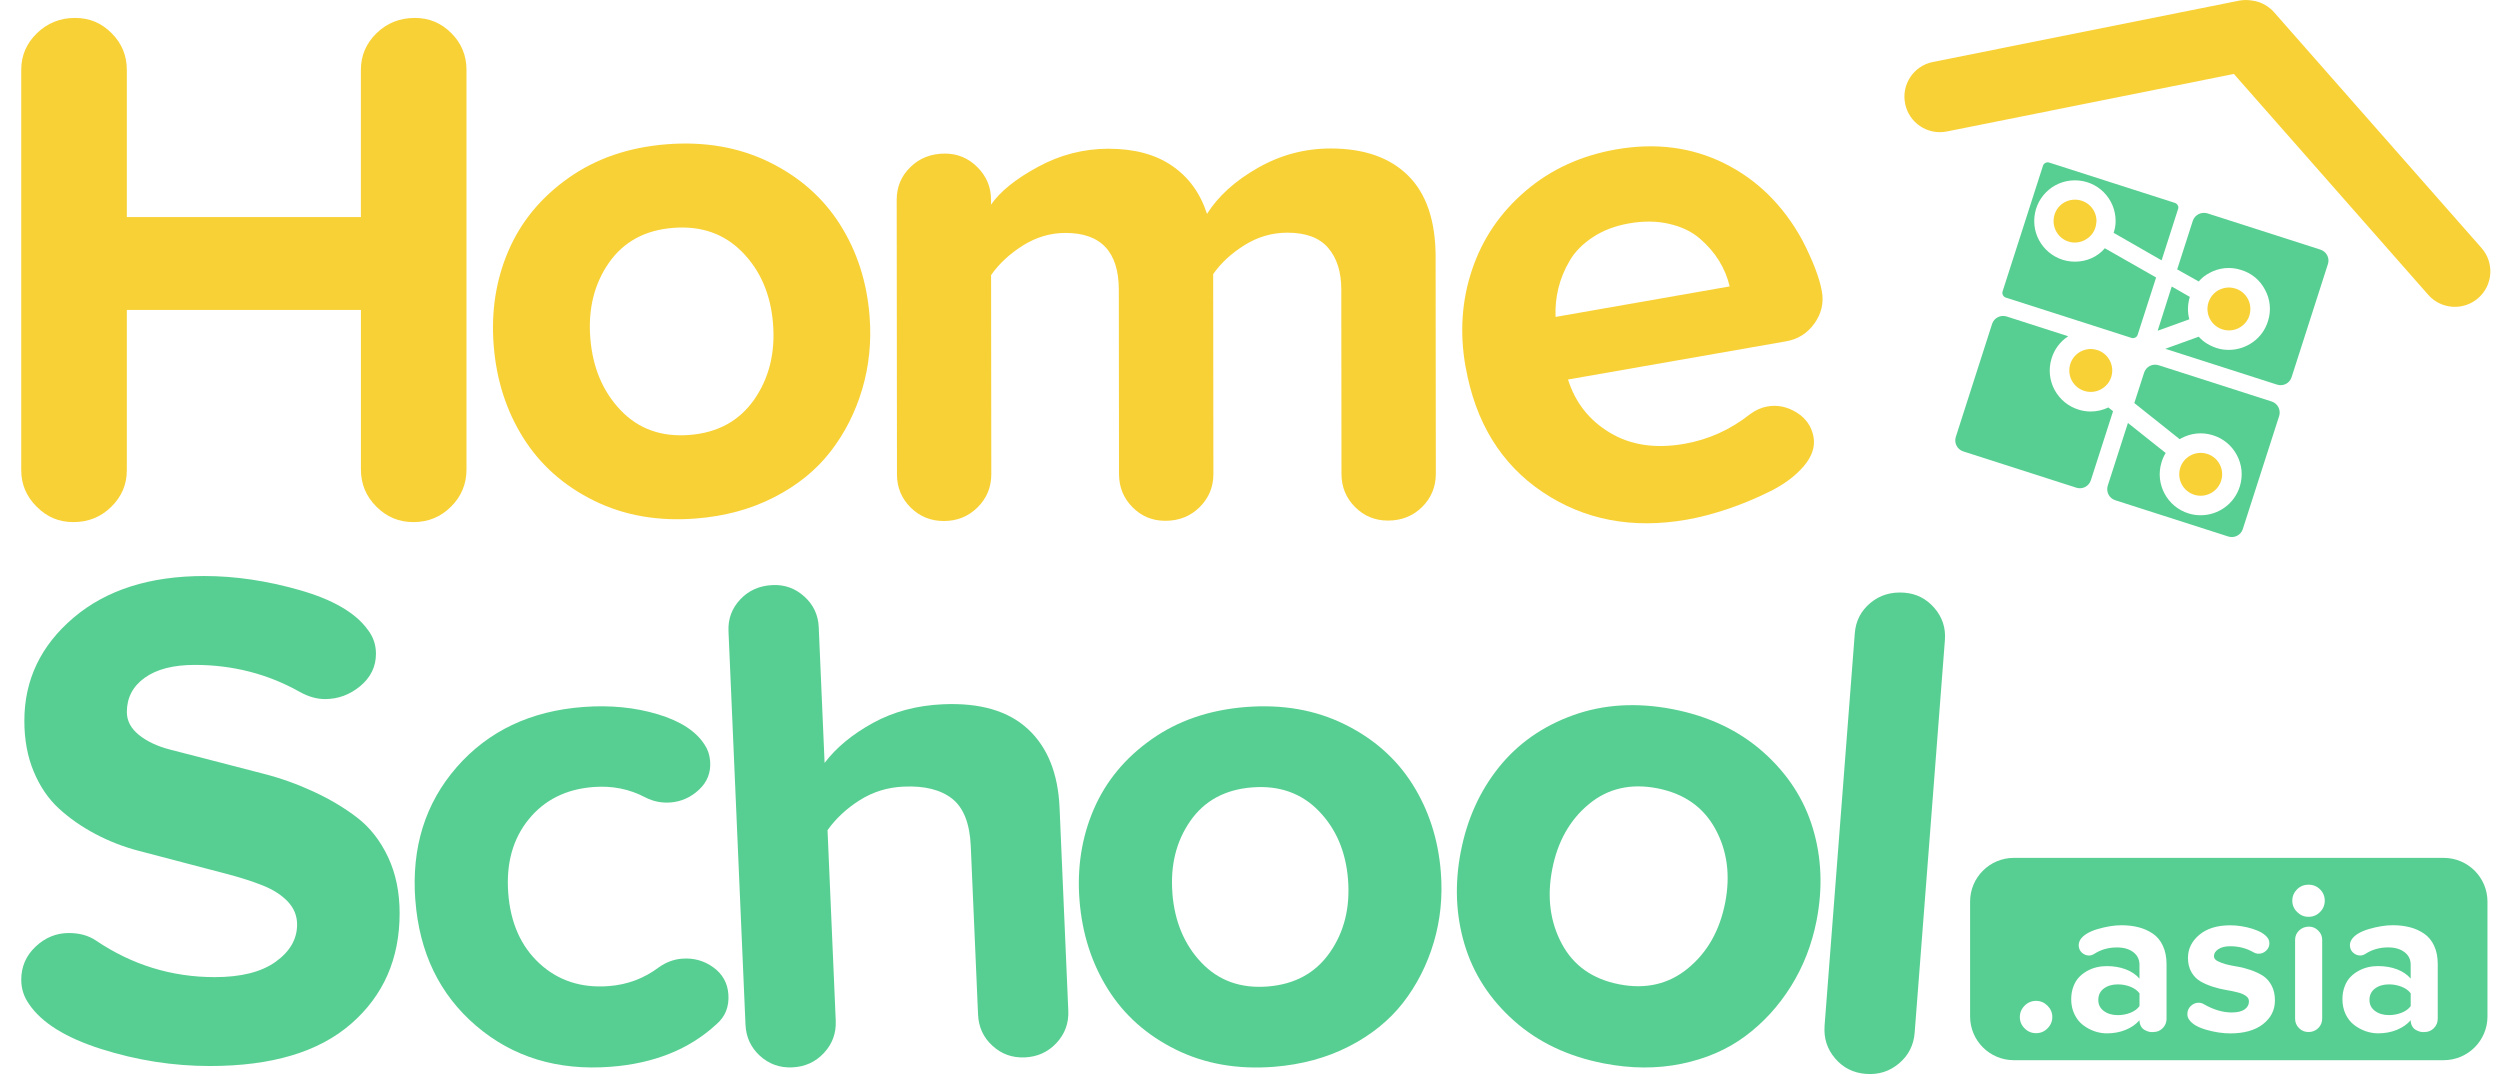 <svg width="81" height="35" viewBox="0 0 81 35" fill="none" xmlns="http://www.w3.org/2000/svg">
<g clip-path="url(#clip0_151_367)">
<g clip-path="url(#clip1_151_367)">
<path d="M0.688 31.749C0.688 31.321 0.844 30.961 1.155 30.669C1.466 30.377 1.825 30.23 2.23 30.23C2.575 30.23 2.868 30.311 3.108 30.473C4.279 31.263 5.562 31.659 6.958 31.659C7.814 31.659 8.472 31.492 8.933 31.16C9.395 30.828 9.626 30.427 9.626 29.956C9.626 29.672 9.525 29.424 9.325 29.211C9.123 28.999 8.854 28.825 8.515 28.69C8.177 28.555 7.785 28.43 7.343 28.314C6.9 28.198 6.438 28.077 5.955 27.95C5.472 27.823 4.984 27.695 4.49 27.566C3.996 27.436 3.528 27.254 3.085 27.018C2.642 26.784 2.25 26.51 1.909 26.197C1.567 25.883 1.295 25.484 1.093 25C0.89 24.515 0.789 23.966 0.789 23.355C0.789 22.029 1.32 20.915 2.382 20.014C3.443 19.113 4.856 18.663 6.62 18.663C7.61 18.663 8.639 18.814 9.704 19.118C10.77 19.421 11.501 19.843 11.899 20.381C12.087 20.617 12.181 20.882 12.181 21.178C12.181 21.598 12.011 21.948 11.673 22.229C11.334 22.51 10.954 22.65 10.533 22.65C10.262 22.65 9.987 22.572 9.709 22.415C8.67 21.833 7.538 21.543 6.311 21.543C5.619 21.543 5.079 21.681 4.691 21.958C4.303 22.236 4.11 22.606 4.11 23.072C4.11 23.353 4.24 23.599 4.499 23.81C4.758 24.02 5.097 24.18 5.515 24.288C5.934 24.396 6.408 24.518 6.938 24.655C7.469 24.793 8.006 24.931 8.552 25.073C9.097 25.213 9.633 25.405 10.16 25.649C10.687 25.892 11.158 26.173 11.574 26.492C11.989 26.811 12.321 27.236 12.572 27.767C12.823 28.3 12.948 28.907 12.948 29.588C12.948 31.062 12.425 32.256 11.378 33.169C10.331 34.083 8.806 34.539 6.801 34.539C5.608 34.539 4.433 34.354 3.278 33.988C2.122 33.62 1.342 33.132 0.936 32.525C0.772 32.292 0.689 32.033 0.689 31.748" fill="#57CF92"/>
<path d="M13.456 29.16C13.329 27.463 13.775 26.028 14.797 24.856C15.82 23.685 17.188 23.034 18.901 22.906C19.769 22.841 20.573 22.92 21.313 23.142C22.052 23.365 22.558 23.696 22.833 24.134C22.934 24.284 22.993 24.46 23.008 24.662C23.036 25.029 22.916 25.337 22.648 25.586C22.381 25.836 22.072 25.974 21.72 26C21.435 26.021 21.164 25.967 20.907 25.835C20.397 25.565 19.839 25.453 19.234 25.499C18.343 25.565 17.641 25.916 17.128 26.548C16.615 27.181 16.395 27.976 16.467 28.934C16.539 29.899 16.877 30.66 17.479 31.216C18.082 31.772 18.828 32.017 19.718 31.95C20.325 31.905 20.866 31.702 21.344 31.343C21.579 31.175 21.832 31.081 22.101 31.061C22.475 31.032 22.812 31.126 23.11 31.341C23.408 31.555 23.572 31.846 23.599 32.212C23.629 32.616 23.499 32.942 23.209 33.189C22.329 34 21.186 34.458 19.779 34.564C18.065 34.693 16.615 34.251 15.429 33.238C14.243 32.225 13.585 30.866 13.457 29.16" fill="#57CF92"/>
<path d="M24.154 33.197L23.603 20.449C23.586 20.052 23.713 19.708 23.987 19.418C24.26 19.128 24.61 18.974 25.038 18.956C25.427 18.939 25.769 19.064 26.062 19.329C26.355 19.594 26.51 19.925 26.527 20.322L26.717 24.718C27.094 24.221 27.616 23.79 28.284 23.423C28.953 23.056 29.71 22.855 30.557 22.818C31.757 22.766 32.673 23.035 33.307 23.623C33.941 24.212 34.282 25.06 34.33 26.17L34.613 32.746C34.631 33.151 34.502 33.5 34.23 33.793C33.957 34.086 33.614 34.242 33.202 34.26C32.797 34.277 32.448 34.152 32.155 33.882C31.861 33.614 31.706 33.276 31.689 32.872L31.453 27.419C31.422 26.685 31.221 26.172 30.852 25.88C30.482 25.588 29.96 25.456 29.285 25.486C28.76 25.508 28.284 25.654 27.857 25.925C27.429 26.195 27.08 26.52 26.812 26.898L27.078 33.07C27.095 33.475 26.968 33.824 26.695 34.117C26.422 34.41 26.079 34.565 25.667 34.583C25.262 34.601 24.913 34.475 24.619 34.206C24.326 33.937 24.171 33.6 24.154 33.196" fill="#57CF92"/>
<path d="M34.977 29.18C34.892 28.119 35.046 27.134 35.435 26.227C35.825 25.319 36.449 24.562 37.305 23.957C38.162 23.351 39.18 23.002 40.358 22.908C41.545 22.814 42.611 22.999 43.556 23.463C44.501 23.926 45.237 24.575 45.765 25.41C46.292 26.245 46.599 27.194 46.683 28.255C46.746 29.048 46.669 29.808 46.453 30.536C46.236 31.264 45.904 31.915 45.459 32.489C45.012 33.062 44.428 33.534 43.707 33.903C42.986 34.273 42.177 34.492 41.282 34.564C40.103 34.657 39.042 34.472 38.102 34.009C37.16 33.545 36.425 32.892 35.897 32.05C35.369 31.207 35.063 30.252 34.977 29.182M37.985 28.944C38.058 29.857 38.371 30.605 38.927 31.19C39.483 31.774 40.199 32.032 41.076 31.962C41.953 31.892 42.624 31.526 43.088 30.86C43.552 30.195 43.748 29.407 43.676 28.494C43.604 27.589 43.287 26.848 42.725 26.272C42.163 25.696 41.443 25.442 40.566 25.512C39.69 25.581 39.022 25.944 38.565 26.601C38.108 27.259 37.915 28.039 37.987 28.944" fill="#57CF92"/>
<path d="M47.332 27.584C47.535 26.538 47.946 25.631 48.563 24.86C49.181 24.09 49.985 23.527 50.972 23.172C51.96 22.818 53.034 22.753 54.195 22.977C55.363 23.204 56.34 23.667 57.127 24.366C57.914 25.065 58.45 25.887 58.735 26.833C59.02 27.778 59.061 28.774 58.858 29.82C58.706 30.601 58.429 31.313 58.026 31.957C57.623 32.601 57.13 33.139 56.546 33.572C55.962 34.006 55.274 34.303 54.48 34.467C53.686 34.63 52.848 34.626 51.967 34.455C50.806 34.23 49.834 33.769 49.051 33.07C48.268 32.372 47.734 31.546 47.45 30.593C47.166 29.641 47.127 28.638 47.331 27.584M50.293 28.159C50.118 29.057 50.221 29.862 50.6 30.574C50.979 31.285 51.6 31.725 52.464 31.892C53.328 32.06 54.072 31.885 54.697 31.368C55.322 30.851 55.721 30.144 55.896 29.245C56.069 28.354 55.961 27.556 55.573 26.851C55.185 26.145 54.56 25.709 53.696 25.541C52.832 25.374 52.093 25.545 51.477 26.056C50.86 26.567 50.466 27.269 50.293 28.159Z" fill="#57CF92"/>
<path d="M59.116 33.235L60.096 20.513C60.127 20.117 60.295 19.791 60.6 19.536C60.906 19.281 61.272 19.17 61.699 19.203C62.088 19.233 62.413 19.397 62.672 19.696C62.931 19.994 63.045 20.341 63.015 20.738L62.035 33.46C62.004 33.864 61.835 34.195 61.529 34.454C61.223 34.713 60.864 34.826 60.454 34.794C60.049 34.763 59.718 34.597 59.459 34.294C59.2 33.992 59.086 33.639 59.117 33.235" fill="#57CF92"/>
<path d="M0.688 15.236V2.262C0.688 1.8 0.858 1.404 1.199 1.074C1.54 0.746 1.95 0.581 2.429 0.581C2.908 0.581 3.287 0.746 3.616 1.074C3.945 1.403 4.109 1.799 4.109 2.262V7.033H11.693V2.262C11.693 1.8 11.863 1.404 12.201 1.074C12.54 0.746 12.954 0.581 13.444 0.581C13.904 0.581 14.297 0.746 14.624 1.074C14.951 1.403 15.114 1.799 15.114 2.262V15.212C15.114 15.682 14.947 16.084 14.613 16.416C14.278 16.75 13.873 16.916 13.398 16.916C12.923 16.916 12.53 16.75 12.195 16.416C11.861 16.084 11.694 15.682 11.694 15.212V10.041H4.109V15.236C4.109 15.698 3.94 16.093 3.603 16.423C3.267 16.752 2.859 16.916 2.381 16.916C1.903 16.916 1.52 16.75 1.187 16.416C0.854 16.084 0.688 15.69 0.688 15.236Z" fill="#F8D136"/>
<path d="M29.062 15.366L29.053 6.47C29.053 6.055 29.201 5.702 29.499 5.412C29.796 5.122 30.169 4.976 30.615 4.976C31.023 4.976 31.374 5.122 31.668 5.416C31.962 5.71 32.109 6.06 32.109 6.468V6.632C32.399 6.209 32.904 5.801 33.625 5.409C34.346 5.016 35.11 4.819 35.917 4.819C36.747 4.819 37.432 5.001 37.971 5.369C38.51 5.736 38.889 6.257 39.107 6.93C39.467 6.358 40.014 5.861 40.749 5.442C41.483 5.022 42.271 4.811 43.111 4.811C44.193 4.81 45.03 5.103 45.623 5.689C46.215 6.276 46.512 7.153 46.514 8.321L46.521 15.349C46.521 15.771 46.374 16.13 46.078 16.425C45.783 16.718 45.414 16.866 44.971 16.867C44.551 16.867 44.195 16.721 43.903 16.427C43.61 16.133 43.464 15.775 43.464 15.352L43.458 9.382C43.458 8.81 43.315 8.359 43.032 8.031C42.749 7.702 42.309 7.538 41.711 7.539C41.216 7.539 40.755 7.673 40.326 7.94C39.898 8.207 39.558 8.521 39.307 8.881L39.314 15.357C39.314 15.78 39.165 16.138 38.867 16.433C38.569 16.727 38.199 16.874 37.757 16.874C37.338 16.874 36.984 16.728 36.693 16.434C36.402 16.141 36.257 15.783 36.256 15.36L36.25 9.39C36.248 8.16 35.672 7.545 34.52 7.547C34.034 7.547 33.575 7.683 33.144 7.953C32.713 8.224 32.369 8.544 32.111 8.913L32.118 15.364C32.118 15.787 31.97 16.145 31.672 16.44C31.374 16.734 31.01 16.881 30.58 16.881C30.157 16.881 29.798 16.735 29.503 16.442C29.208 16.148 29.061 15.79 29.061 15.366" fill="#F8D136"/>
<path d="M47.482 11.876C47.289 10.773 47.361 9.722 47.7 8.724C48.038 7.726 48.616 6.88 49.432 6.184C50.249 5.488 51.225 5.04 52.361 4.841C53.642 4.617 54.813 4.768 55.872 5.294C56.931 5.821 57.77 6.646 58.389 7.77C58.739 8.448 58.953 9.008 59.03 9.447C59.095 9.818 59.014 10.162 58.787 10.48C58.56 10.799 58.254 10.992 57.868 11.059L50.804 12.296C51.038 13.043 51.491 13.618 52.163 14.021C52.834 14.424 53.637 14.544 54.572 14.38C55.352 14.244 56.06 13.925 56.696 13.424C56.878 13.288 57.067 13.204 57.26 13.17C57.592 13.111 57.909 13.177 58.214 13.367C58.517 13.557 58.699 13.821 58.759 14.161C58.814 14.477 58.708 14.792 58.441 15.105C58.174 15.418 57.813 15.688 57.36 15.915C56.906 16.141 56.444 16.334 55.975 16.492C55.505 16.649 55.065 16.765 54.656 16.836C52.888 17.146 51.33 16.848 49.981 15.943C48.633 15.038 47.801 13.682 47.484 11.876M50.401 10.268L56.041 9.28C55.974 8.99 55.86 8.714 55.699 8.451C55.537 8.189 55.328 7.947 55.07 7.725C54.813 7.504 54.485 7.347 54.086 7.254C53.688 7.161 53.253 7.155 52.782 7.238C52.334 7.316 51.944 7.464 51.613 7.682C51.281 7.899 51.029 8.154 50.858 8.446C50.687 8.738 50.564 9.038 50.49 9.345C50.416 9.653 50.387 9.959 50.401 10.268Z" fill="#F8D136"/>
<path d="M15.996 11.2C15.908 10.096 16.067 9.071 16.473 8.127C16.878 7.183 17.527 6.396 18.419 5.766C19.31 5.136 20.369 4.772 21.595 4.675C22.829 4.578 23.938 4.77 24.921 5.251C25.904 5.733 26.67 6.408 27.219 7.277C27.768 8.146 28.087 9.132 28.174 10.237C28.239 11.061 28.16 11.853 27.935 12.611C27.71 13.368 27.365 14.045 26.9 14.642C26.436 15.238 25.829 15.729 25.078 16.113C24.328 16.497 23.486 16.726 22.555 16.799C21.328 16.897 20.226 16.704 19.247 16.222C18.268 15.74 17.503 15.06 16.953 14.184C16.404 13.308 16.084 12.313 15.997 11.201M19.126 10.954C19.201 11.903 19.528 12.681 20.106 13.289C20.684 13.897 21.429 14.165 22.342 14.092C23.254 14.02 23.952 13.638 24.435 12.947C24.917 12.255 25.122 11.435 25.046 10.485C24.971 9.544 24.642 8.774 24.056 8.174C23.471 7.574 22.722 7.311 21.81 7.383C20.897 7.455 20.203 7.833 19.727 8.517C19.252 9.2 19.051 10.013 19.126 10.954Z" fill="#F8D136"/>
<path d="M69.025 31.97C68.897 31.921 68.759 31.895 68.614 31.895C68.434 31.895 68.283 31.94 68.164 32.028C68.045 32.117 67.985 32.24 67.985 32.4C67.985 32.55 68.045 32.669 68.166 32.758C68.286 32.846 68.437 32.89 68.614 32.89C68.76 32.89 68.897 32.865 69.025 32.814C69.15 32.765 69.25 32.693 69.319 32.598V32.185C69.249 32.09 69.15 32.02 69.025 31.97ZM69.025 31.97C68.897 31.921 68.759 31.895 68.614 31.895C68.434 31.895 68.283 31.94 68.164 32.028C68.045 32.117 67.985 32.24 67.985 32.4C67.985 32.55 68.045 32.669 68.166 32.758C68.286 32.846 68.437 32.89 68.614 32.89C68.76 32.89 68.897 32.865 69.025 32.814C69.15 32.765 69.25 32.693 69.319 32.598V32.185C69.249 32.09 69.15 32.02 69.025 31.97ZM69.025 31.97C68.897 31.921 68.759 31.895 68.614 31.895C68.434 31.895 68.283 31.94 68.164 32.028C68.045 32.117 67.985 32.24 67.985 32.4C67.985 32.55 68.045 32.669 68.166 32.758C68.286 32.846 68.437 32.89 68.614 32.89C68.76 32.89 68.897 32.865 69.025 32.814C69.15 32.765 69.25 32.693 69.319 32.598V32.185C69.249 32.09 69.15 32.02 69.025 31.97ZM69.025 31.97C68.897 31.921 68.759 31.895 68.614 31.895C68.434 31.895 68.283 31.94 68.164 32.028C68.045 32.117 67.985 32.24 67.985 32.4C67.985 32.55 68.045 32.669 68.166 32.758C68.286 32.846 68.437 32.89 68.614 32.89C68.76 32.89 68.897 32.865 69.025 32.814C69.15 32.765 69.25 32.693 69.319 32.598V32.185C69.249 32.09 69.15 32.02 69.025 31.97ZM79.176 27.795H65.249C64.466 27.795 63.831 28.43 63.831 29.212V32.934C63.831 33.716 64.466 34.35 65.249 34.35H79.176C79.959 34.35 80.594 33.716 80.594 32.934V29.212C80.594 28.43 79.959 27.795 79.176 27.795ZM66.339 33.319C66.235 33.424 66.112 33.475 65.969 33.475C65.825 33.475 65.701 33.424 65.597 33.319C65.493 33.216 65.443 33.093 65.443 32.952C65.443 32.812 65.494 32.688 65.597 32.584C65.7 32.48 65.825 32.428 65.969 32.428C66.112 32.428 66.235 32.481 66.339 32.584C66.443 32.688 66.495 32.81 66.495 32.952C66.495 33.094 66.442 33.216 66.339 33.319ZM70.197 33.003C70.197 33.125 70.155 33.229 70.072 33.312C69.988 33.396 69.888 33.438 69.768 33.438H69.7C69.676 33.438 69.645 33.434 69.609 33.424C69.573 33.412 69.533 33.395 69.486 33.371C69.44 33.347 69.4 33.307 69.368 33.252C69.336 33.197 69.319 33.132 69.319 33.056C69.204 33.189 69.053 33.294 68.868 33.369C68.682 33.445 68.479 33.481 68.261 33.481C68.125 33.481 67.99 33.457 67.857 33.411C67.724 33.364 67.601 33.297 67.487 33.209C67.373 33.122 67.281 33.006 67.212 32.861C67.142 32.716 67.107 32.555 67.107 32.377C67.107 32.227 67.131 32.09 67.177 31.967C67.222 31.844 67.285 31.741 67.361 31.661C67.437 31.58 67.527 31.513 67.627 31.457C67.728 31.402 67.831 31.363 67.938 31.338C68.044 31.313 68.152 31.302 68.261 31.302C68.483 31.302 68.689 31.336 68.874 31.406C69.06 31.477 69.207 31.577 69.319 31.707V31.257C69.319 31.088 69.252 30.952 69.119 30.85C68.986 30.748 68.809 30.697 68.587 30.697C68.309 30.697 68.061 30.769 67.843 30.912C67.789 30.943 67.736 30.959 67.683 30.959C67.598 30.959 67.522 30.928 67.452 30.866C67.384 30.803 67.35 30.721 67.35 30.623C67.35 30.566 67.367 30.51 67.399 30.45C67.492 30.303 67.678 30.187 67.96 30.103C68.24 30.021 68.499 29.978 68.738 29.978C68.938 29.978 69.122 30.001 69.288 30.043C69.454 30.085 69.608 30.153 69.75 30.248C69.89 30.342 69.999 30.474 70.077 30.643C70.156 30.811 70.196 31.011 70.196 31.242V33.001L70.197 33.003ZM73.322 33.182C73.065 33.382 72.712 33.482 72.262 33.482C72.013 33.482 71.754 33.442 71.481 33.364C71.209 33.285 71.025 33.178 70.932 33.041C70.89 32.988 70.871 32.924 70.871 32.852C70.871 32.751 70.907 32.666 70.981 32.595C71.055 32.525 71.137 32.489 71.231 32.489C71.3 32.489 71.358 32.504 71.407 32.537C71.718 32.715 72.019 32.804 72.305 32.804C72.489 32.804 72.629 32.772 72.724 32.706C72.819 32.639 72.866 32.552 72.866 32.443C72.866 32.37 72.831 32.309 72.76 32.262C72.69 32.215 72.6 32.176 72.488 32.15C72.376 32.121 72.251 32.096 72.116 32.074C71.981 32.051 71.839 32.016 71.687 31.968C71.537 31.918 71.402 31.86 71.286 31.791C71.168 31.721 71.073 31.622 71.001 31.495C70.927 31.366 70.89 31.214 70.89 31.037C70.89 30.742 71.014 30.492 71.259 30.287C71.502 30.084 71.836 29.98 72.257 29.98C72.497 29.98 72.738 30.018 72.981 30.093C73.222 30.169 73.386 30.268 73.475 30.392C73.51 30.441 73.528 30.5 73.528 30.566C73.528 30.658 73.492 30.737 73.423 30.802C73.353 30.867 73.273 30.9 73.182 30.9C73.124 30.9 73.069 30.886 73.017 30.856C72.79 30.725 72.538 30.658 72.257 30.658C72.101 30.658 71.974 30.689 71.877 30.751C71.78 30.814 71.732 30.89 71.732 30.983C71.732 31.048 71.774 31.101 71.856 31.143C71.938 31.185 72.032 31.219 72.135 31.246C72.24 31.272 72.359 31.297 72.492 31.318C72.625 31.339 72.767 31.376 72.92 31.428C73.073 31.481 73.207 31.543 73.32 31.616C73.435 31.69 73.527 31.795 73.6 31.931C73.672 32.068 73.708 32.227 73.708 32.412C73.708 32.723 73.58 32.98 73.323 33.181M75.239 33.002C75.239 33.124 75.195 33.228 75.11 33.312C75.024 33.395 74.92 33.438 74.796 33.438C74.673 33.438 74.572 33.395 74.489 33.312C74.403 33.228 74.361 33.125 74.361 33.002V30.452C74.361 30.333 74.403 30.232 74.49 30.148C74.576 30.067 74.682 30.023 74.811 30.023C74.927 30.023 75.028 30.066 75.111 30.151C75.197 30.235 75.239 30.335 75.239 30.451V33.002V33.002ZM75.169 29.55C75.067 29.653 74.942 29.705 74.796 29.705C74.65 29.705 74.531 29.652 74.428 29.55C74.323 29.448 74.27 29.325 74.27 29.182C74.27 29.039 74.323 28.916 74.424 28.815C74.528 28.713 74.653 28.663 74.796 28.663C74.94 28.663 75.067 28.713 75.169 28.815C75.271 28.916 75.322 29.038 75.322 29.182C75.322 29.326 75.271 29.448 75.169 29.55ZM78.983 33.002C78.983 33.124 78.942 33.228 78.858 33.312C78.776 33.395 78.674 33.438 78.555 33.438H78.488C78.463 33.438 78.433 33.433 78.397 33.423C78.36 33.411 78.319 33.395 78.274 33.37C78.227 33.346 78.188 33.306 78.156 33.251C78.123 33.196 78.106 33.131 78.106 33.055C77.992 33.188 77.841 33.293 77.656 33.368C77.47 33.444 77.268 33.48 77.049 33.48C76.913 33.48 76.778 33.456 76.645 33.41C76.512 33.363 76.388 33.296 76.275 33.209C76.159 33.121 76.068 33.005 75.998 32.86C75.93 32.715 75.895 32.554 75.895 32.376C75.895 32.226 75.918 32.09 75.965 31.966C76.01 31.843 76.071 31.741 76.149 31.66C76.225 31.579 76.314 31.512 76.415 31.457C76.516 31.401 76.619 31.362 76.725 31.337C76.832 31.312 76.94 31.301 77.048 31.301C77.271 31.301 77.475 31.335 77.662 31.405C77.848 31.476 77.995 31.576 78.106 31.706V31.256C78.106 31.087 78.04 30.951 77.907 30.85C77.772 30.747 77.595 30.696 77.375 30.696C77.097 30.696 76.847 30.768 76.63 30.911C76.577 30.942 76.522 30.958 76.471 30.958C76.386 30.958 76.308 30.927 76.24 30.865C76.172 30.803 76.137 30.721 76.137 30.622C76.137 30.566 76.154 30.509 76.188 30.45C76.28 30.302 76.467 30.186 76.748 30.102C77.029 30.02 77.288 29.977 77.527 29.977C77.726 29.977 77.91 30 78.077 30.042C78.243 30.084 78.396 30.152 78.537 30.247C78.677 30.341 78.787 30.473 78.865 30.642C78.945 30.811 78.983 31.01 78.983 31.242V33V33.002ZM77.811 31.97C77.685 31.92 77.547 31.894 77.401 31.894C77.221 31.894 77.07 31.939 76.951 32.027C76.832 32.116 76.771 32.24 76.771 32.399C76.771 32.549 76.832 32.668 76.953 32.757C77.073 32.845 77.222 32.889 77.401 32.889C77.547 32.889 77.684 32.864 77.811 32.813C77.938 32.764 78.037 32.692 78.107 32.597V32.184C78.037 32.09 77.938 32.019 77.811 31.97ZM69.025 31.97C68.898 31.92 68.76 31.894 68.615 31.894C68.434 31.894 68.284 31.939 68.165 32.027C68.046 32.116 67.986 32.24 67.986 32.399C67.986 32.549 68.046 32.668 68.166 32.757C68.287 32.845 68.438 32.889 68.615 32.889C68.761 32.889 68.898 32.864 69.025 32.813C69.151 32.764 69.251 32.692 69.32 32.597V32.184C69.25 32.09 69.151 32.019 69.025 31.97ZM69.025 31.97C68.898 31.92 68.76 31.894 68.615 31.894C68.434 31.894 68.284 31.939 68.165 32.027C68.046 32.116 67.986 32.24 67.986 32.399C67.986 32.549 68.046 32.668 68.166 32.757C68.287 32.845 68.438 32.889 68.615 32.889C68.761 32.889 68.898 32.864 69.025 32.813C69.151 32.764 69.251 32.692 69.32 32.597V32.184C69.25 32.09 69.151 32.019 69.025 31.97ZM69.025 31.97C68.898 31.92 68.76 31.894 68.615 31.894C68.434 31.894 68.284 31.939 68.165 32.027C68.046 32.116 67.986 32.24 67.986 32.399C67.986 32.549 68.046 32.668 68.166 32.757C68.287 32.845 68.438 32.889 68.615 32.889C68.761 32.889 68.898 32.864 69.025 32.813C69.151 32.764 69.251 32.692 69.32 32.597V32.184C69.25 32.09 69.151 32.019 69.025 31.97ZM69.025 31.97C68.898 31.92 68.76 31.894 68.615 31.894C68.434 31.894 68.284 31.939 68.165 32.027C68.046 32.116 67.986 32.24 67.986 32.399C67.986 32.549 68.046 32.668 68.166 32.757C68.287 32.845 68.438 32.889 68.615 32.889C68.761 32.889 68.898 32.864 69.025 32.813C69.151 32.764 69.251 32.692 69.32 32.597V32.184C69.25 32.09 69.151 32.019 69.025 31.97ZM69.025 31.97C68.898 31.92 68.76 31.894 68.615 31.894C68.434 31.894 68.284 31.939 68.165 32.027C68.046 32.116 67.986 32.24 67.986 32.399C67.986 32.549 68.046 32.668 68.166 32.757C68.287 32.845 68.438 32.889 68.615 32.889C68.761 32.889 68.898 32.864 69.025 32.813C69.151 32.764 69.251 32.692 69.32 32.597V32.184C69.25 32.09 69.151 32.019 69.025 31.97Z" fill="#57CF92"/>
<path d="M68.481 7.545C68.525 7.424 68.546 7.296 68.546 7.161C68.546 6.434 67.961 5.843 67.227 5.843C66.493 5.843 65.909 6.434 65.909 7.161C65.909 7.887 66.5 8.478 67.227 8.478C67.619 8.478 67.968 8.315 68.197 8.043L69.858 8.991L69.259 10.85C69.231 10.929 69.145 10.971 69.067 10.95L64.982 9.64C64.903 9.611 64.861 9.525 64.882 9.447L66.194 5.365C66.223 5.286 66.308 5.244 66.387 5.265L70.471 6.575C70.549 6.604 70.6 6.69 70.571 6.768L70.036 8.435L68.482 7.544L68.481 7.545Z" fill="#57CF92"/>
<path d="M70.934 10.345L69.908 10.716L70.364 9.283L70.948 9.618V9.625C70.877 9.867 70.87 10.11 70.934 10.345Z" fill="#57CF92"/>
<path d="M75.424 8.557L74.248 12.22C74.184 12.419 73.977 12.525 73.777 12.462L70.156 11.301L71.239 10.909C71.396 11.087 71.603 11.208 71.831 11.28C71.959 11.323 72.088 11.336 72.216 11.336C72.501 11.336 72.772 11.244 73 11.08C73.228 10.916 73.4 10.681 73.485 10.396C73.592 10.054 73.556 9.698 73.385 9.384C73.221 9.071 72.943 8.843 72.601 8.743C72.259 8.636 71.903 8.672 71.588 8.843C71.453 8.914 71.332 9.007 71.239 9.12L70.541 8.728L71.047 7.154C71.111 6.962 71.318 6.855 71.518 6.912L75.182 8.088C75.382 8.152 75.489 8.366 75.424 8.559V8.557Z" fill="#57CF92"/>
<path d="M67.127 12.332C67.04 12.168 67.022 11.981 67.075 11.802C67.129 11.623 67.248 11.479 67.413 11.389C67.516 11.336 67.627 11.307 67.74 11.307C67.808 11.307 67.876 11.319 67.942 11.338C68.308 11.448 68.517 11.837 68.408 12.204C68.353 12.381 68.232 12.528 68.069 12.615C67.906 12.703 67.718 12.722 67.54 12.668C67.362 12.615 67.216 12.494 67.127 12.331" fill="#F8D136"/>
<path d="M68.464 13.321L67.744 15.56C67.681 15.757 67.47 15.865 67.275 15.802L63.61 14.626C63.414 14.563 63.306 14.354 63.368 14.157L64.544 10.494C64.608 10.299 64.818 10.191 65.015 10.254L67.01 10.895C66.749 11.065 66.559 11.319 66.469 11.62C66.366 11.96 66.401 12.319 66.568 12.632C66.738 12.944 67.016 13.173 67.355 13.275C67.482 13.314 67.613 13.333 67.741 13.333C67.936 13.333 68.13 13.288 68.311 13.202L68.463 13.323L68.464 13.321Z" fill="#57CF92"/>
<path d="M71.103 16.033C70.734 15.922 70.527 15.534 70.637 15.166C70.691 14.989 70.81 14.842 70.975 14.755C71.077 14.7 71.189 14.673 71.302 14.673C71.369 14.673 71.438 14.682 71.503 14.702C71.681 14.757 71.828 14.875 71.916 15.04C71.971 15.142 71.998 15.254 71.998 15.367C71.998 15.435 71.989 15.502 71.968 15.568C71.856 15.934 71.468 16.143 71.102 16.033" fill="#F8D136"/>
<path d="M73.844 13.48L72.667 17.141C72.604 17.338 72.394 17.445 72.197 17.383L68.533 16.207C68.337 16.144 68.23 15.934 68.291 15.736L68.945 13.704L70.168 14.677C70.11 14.772 70.064 14.873 70.032 14.984C69.819 15.685 70.218 16.427 70.919 16.638C71.047 16.677 71.175 16.694 71.302 16.694C71.588 16.694 71.861 16.602 72.086 16.438C72.312 16.274 72.486 16.037 72.573 15.752C72.675 15.412 72.641 15.054 72.473 14.742C72.305 14.428 72.025 14.2 71.687 14.098C71.348 13.995 70.988 14.031 70.676 14.198C70.657 14.208 70.64 14.218 70.622 14.23L69.152 13.059L69.469 12.075C69.532 11.879 69.742 11.77 69.939 11.833L73.603 13.009C73.799 13.072 73.906 13.283 73.845 13.48" fill="#57CF92"/>
<path d="M80.297 9.656C79.821 10.075 79.095 10.028 78.675 9.552L72.378 2.396L63.077 4.26C62.455 4.384 61.85 3.98 61.726 3.359C61.6 2.736 62.003 2.132 62.625 2.008L72.537 0.023C72.678 -0.005 72.82 -0.006 72.954 0.016C73.036 0.025 73.118 0.044 73.197 0.071C73.376 0.134 73.543 0.242 73.679 0.396L80.401 8.035C80.821 8.511 80.774 9.236 80.297 9.656Z" fill="#F8D136"/>
<path d="M67.926 7.161C67.926 7.182 67.926 7.204 67.919 7.225C67.904 7.432 67.79 7.617 67.634 7.724C67.519 7.809 67.377 7.859 67.228 7.859C66.843 7.859 66.536 7.546 66.536 7.161C66.536 6.775 66.842 6.469 67.228 6.469C67.614 6.469 67.926 6.776 67.926 7.161Z" fill="#F8D136"/>
<path d="M71.604 10.338C71.517 10.175 71.499 9.987 71.551 9.81C71.606 9.631 71.724 9.486 71.888 9.397C71.992 9.344 72.103 9.315 72.217 9.315C72.283 9.315 72.352 9.325 72.418 9.346C72.596 9.398 72.742 9.519 72.83 9.682C72.885 9.784 72.912 9.897 72.912 10.011C72.912 10.078 72.903 10.146 72.884 10.212C72.773 10.578 72.385 10.787 72.016 10.675C71.839 10.622 71.692 10.502 71.605 10.338" fill="#F8D136"/>
</g>
</g>
<defs>
<clipPath id="clip0_151_367">
<rect width="80" height="34.8" fill="white" transform="translate(0.688)"/>
</clipPath>
<clipPath id="clip1_151_367">
<rect width="80" height="34.8" fill="white" transform="translate(0.688)"/>
</clipPath>
</defs>
</svg>
